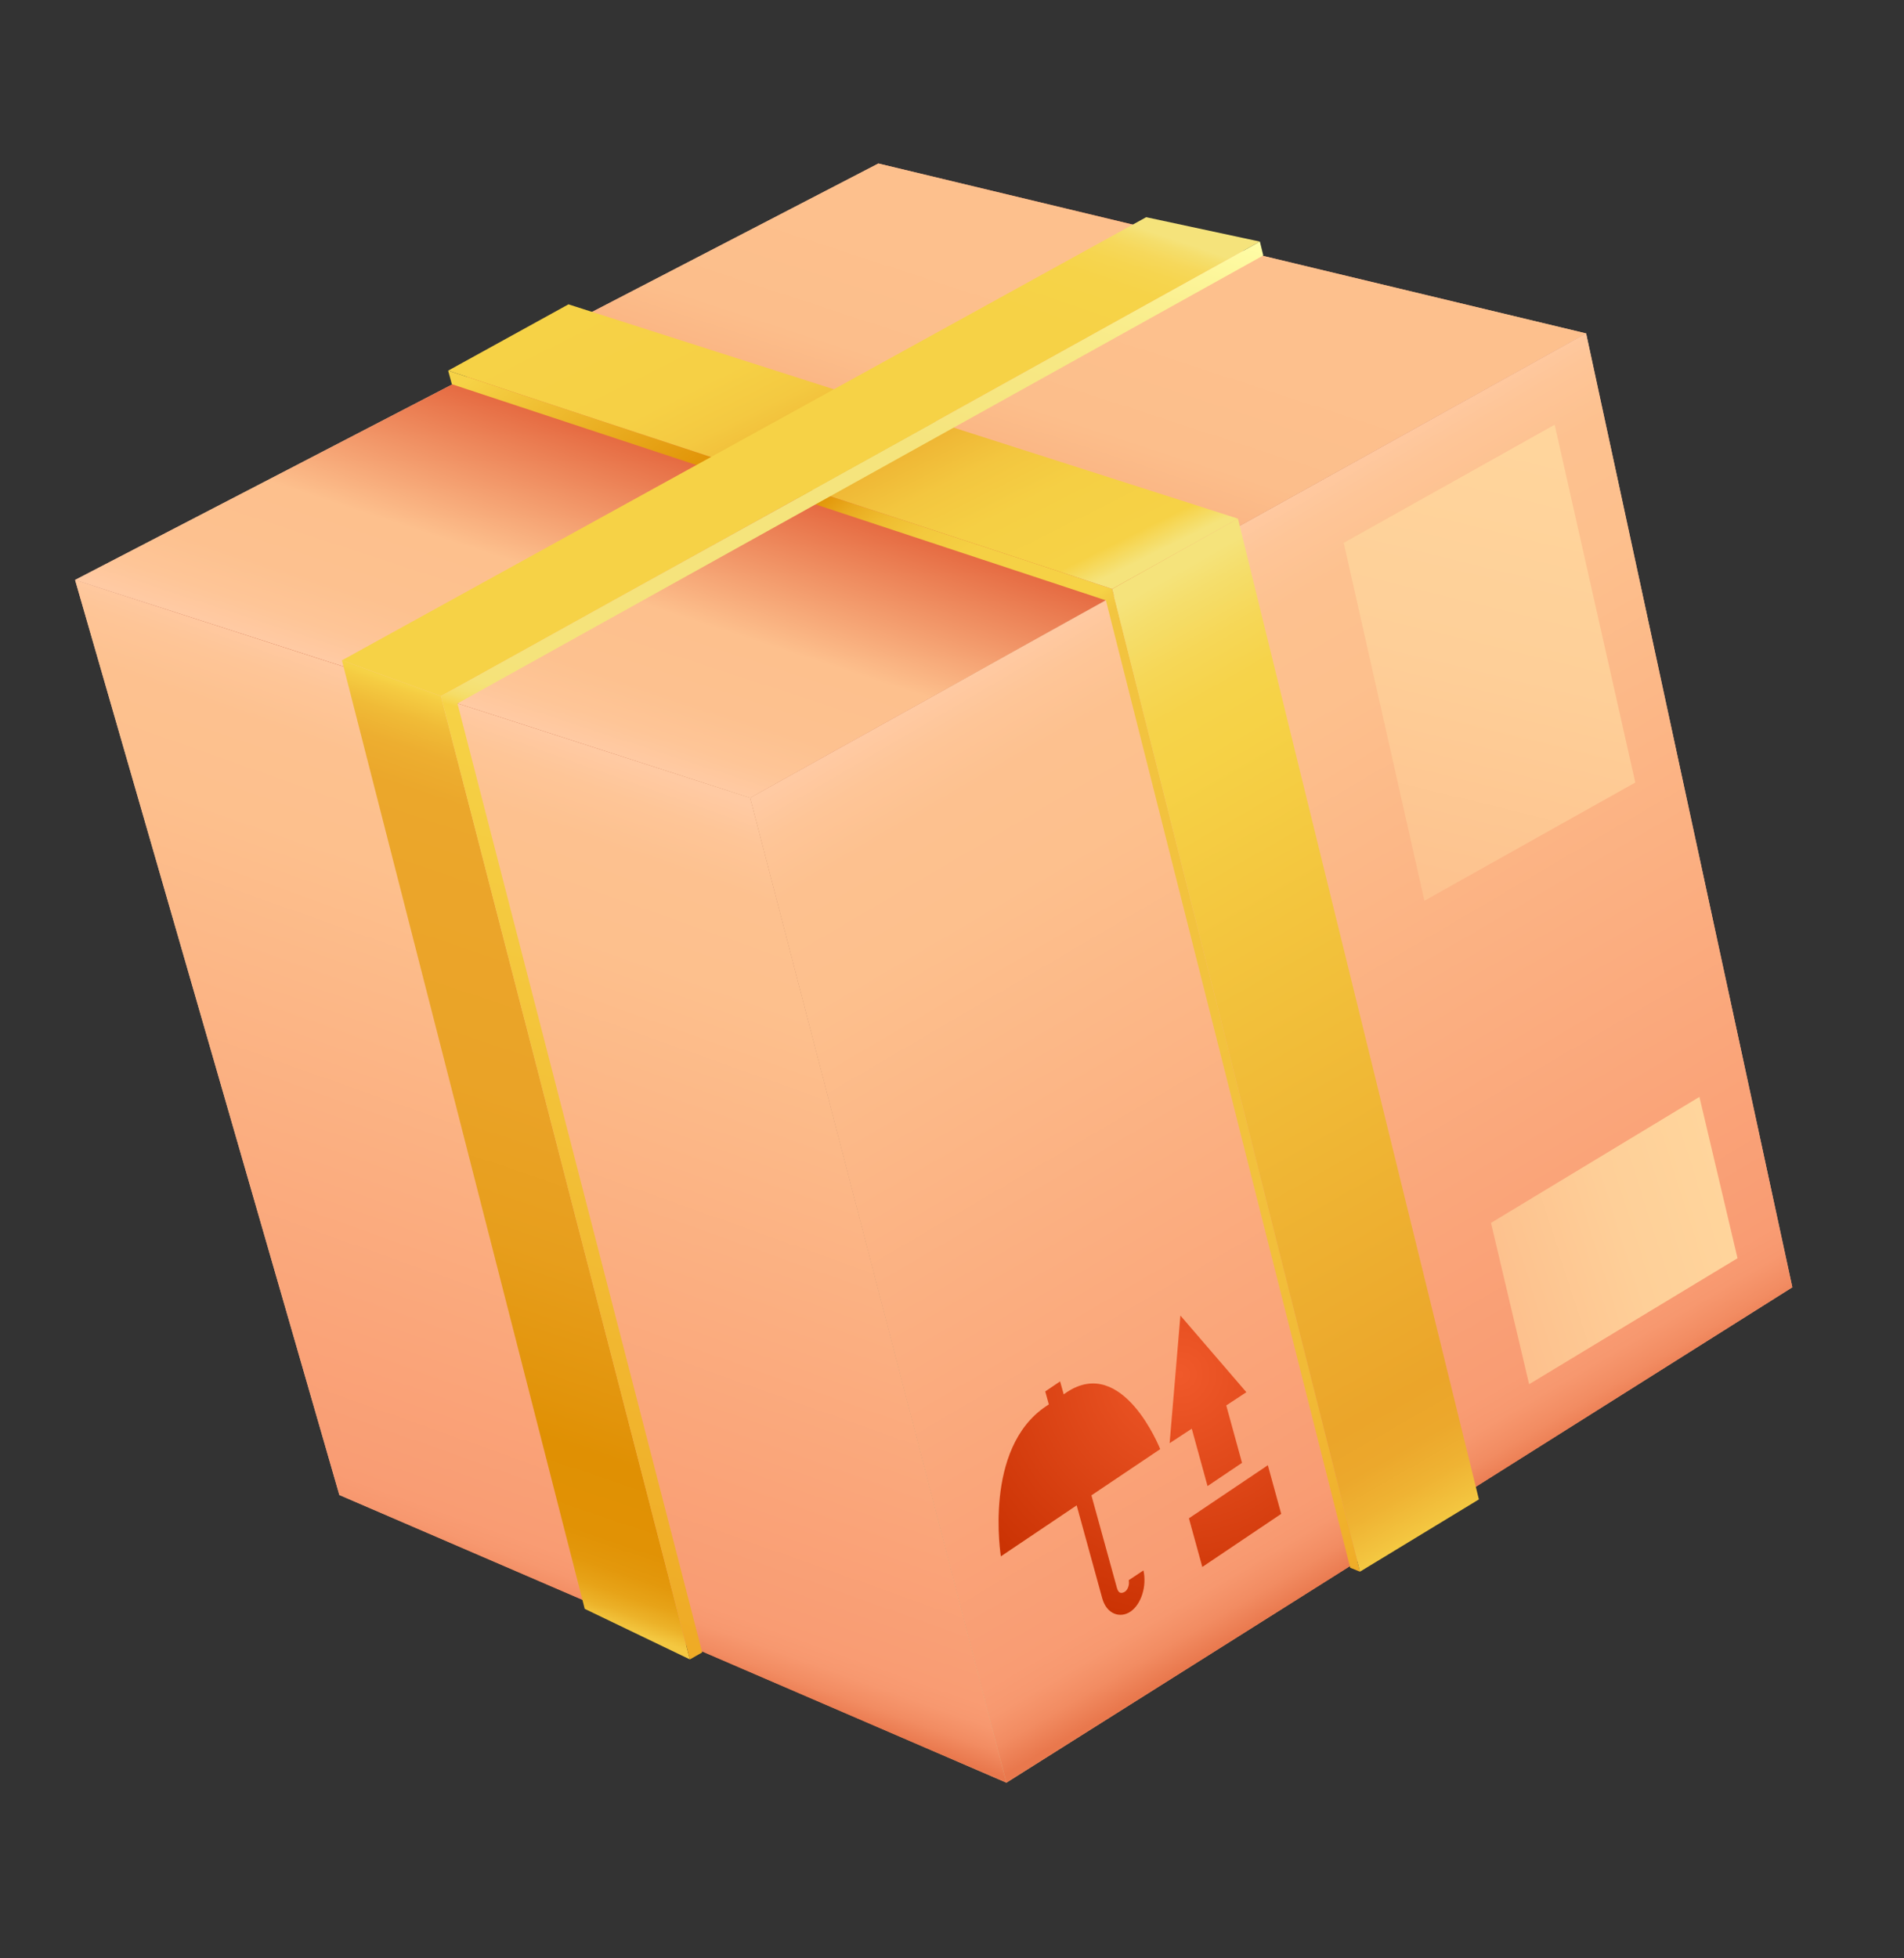<svg width="71" height="73" viewBox="0 0 71 73" fill="none" xmlns="http://www.w3.org/2000/svg">
<rect x="0" y="0" width="71" height="73" fill="#333333" stroke="none"/>
<path d="M27.972 29.74L2.8 21.618L12.655 55.729L37.529 66.452L27.972 29.74Z" fill="url(#paint0_linear_0_1597)"/>
<path d="M27.972 29.74L2.8 21.618L12.655 55.729L37.529 66.452L27.972 29.74Z" fill="url(#paint1_linear_0_1597)"/>
<path d="M59.146 12.429L32.754 6.095L2.8 21.618L27.973 29.74L59.146 12.429Z" fill="url(#paint2_linear_0_1597)"/>
<path d="M59.146 12.429L32.754 6.095L2.8 21.618L27.973 29.74L59.146 12.429Z" fill="url(#paint3_linear_0_1597)"/>
<path d="M27.973 29.74L37.529 66.452L66.836 47.986L59.146 12.429L27.973 29.74Z" fill="url(#paint4_linear_0_1597)"/>
<path d="M27.973 29.74L37.529 66.452L66.836 47.986L59.146 12.429L27.973 29.74Z" fill="url(#paint5_linear_0_1597)"/>
<path d="M16.849 14.322L16.712 13.816L41.473 21.954L50.713 58.588L50.35 58.441L41.24 22.38L16.849 14.322Z" fill="url(#paint6_linear_0_1597)"/>
<path d="M46.163 19.333L21.198 11.345L16.712 13.816L41.473 21.954L46.163 19.333Z" fill="url(#paint7_linear_0_1597)"/>
<path d="M55.148 55.893L46.163 19.333L41.473 21.954L50.712 58.588L55.148 55.893Z" fill="url(#paint8_linear_0_1597)"/>
<path d="M16.44 25.951L46.981 9.006L42.742 8.096L12.75 24.616L16.44 25.951Z" fill="url(#paint9_linear_0_1597)"/>
<path d="M25.726 61.858L16.44 25.951L12.75 24.616L21.804 59.973L25.726 61.858Z" fill="url(#paint10_linear_0_1597)"/>
<path d="M25.726 61.858L16.44 25.951L46.981 9.006L47.108 9.523L17.059 26.223L26.185 61.597L25.726 61.858Z" fill="url(#paint11_linear_0_1597)"/>
<path d="M47.278 54.619L44.335 56.598L44.834 58.411L47.776 56.432L47.278 54.619ZM43.615 53.798L44.017 49.039L46.477 51.897L45.727 52.39L46.315 54.53L45.029 55.396L44.441 53.257L43.615 53.798ZM39.006 52.422L39.111 52.351L38.977 51.868L39.531 51.494L39.666 51.977L39.767 51.906C41.873 50.491 43.264 54.019 43.264 54.019L40.699 55.742L41.651 59.196C41.696 59.353 41.778 59.436 41.947 59.335C42.063 59.257 42.122 59.069 42.091 58.904L42.639 58.54C42.769 59.128 42.558 59.802 42.154 60.077C41.769 60.334 41.267 60.176 41.102 59.577L40.149 56.115L37.322 58.016C37.327 58.022 36.653 53.994 39.006 52.422Z" fill="url(#paint12_radial_0_1597)"/>
<path d="M57.021 51.599L64.792 46.903L63.371 40.889L55.599 45.586L57.021 51.599Z" fill="url(#paint13_linear_0_1597)"/>
<path d="M53.116 33.577L60.98 29.17L57.973 15.832L50.108 20.236L53.116 33.577Z" fill="url(#paint14_linear_0_1597)"/>
<defs>
<linearGradient id="paint0_linear_0_1597" x1="31.558" y1="41.119" x2="9.777" y2="46.694" gradientUnits="userSpaceOnUse">
<stop offset="0.013" stop-color="#FDC08D"/>
<stop offset="0.021" stop-color="#FCBC89"/>
<stop offset="0.089" stop-color="#F49E6F"/>
<stop offset="0.156" stop-color="#EE895C"/>
<stop offset="0.221" stop-color="#EA7C51"/>
<stop offset="0.282" stop-color="#E9784D"/>
<stop offset="0.622" stop-color="#E97A4F"/>
<stop offset="0.745" stop-color="#EB7F56"/>
<stop offset="0.832" stop-color="#ED8861"/>
<stop offset="0.903" stop-color="#F09672"/>
<stop offset="0.963" stop-color="#F4A888"/>
<stop offset="1" stop-color="#F7B69A"/>
</linearGradient>
<linearGradient id="paint1_linear_0_1597" x1="25.951" y1="27.61" x2="14.82" y2="58.841" gradientUnits="userSpaceOnUse">
<stop offset="0.048" stop-color="#FFCAA3"/>
<stop offset="0.089" stop-color="#FEC597"/>
<stop offset="0.146" stop-color="#FDC18F"/>
<stop offset="0.249" stop-color="#FDC08D"/>
<stop offset="0.911" stop-color="#F99C73"/>
<stop offset="0.933" stop-color="#F7986F"/>
<stop offset="0.957" stop-color="#F28C62"/>
<stop offset="0.981" stop-color="#E9784D"/>
</linearGradient>
<linearGradient id="paint2_linear_0_1597" x1="26.096" y1="8.256" x2="35.887" y2="25.779" gradientUnits="userSpaceOnUse">
<stop offset="0.015" stop-color="#F7B69A"/>
<stop offset="0.072" stop-color="#F3A585"/>
<stop offset="0.159" stop-color="#EF916D"/>
<stop offset="0.249" stop-color="#EC835B"/>
<stop offset="0.346" stop-color="#EA7B50"/>
<stop offset="0.459" stop-color="#E9784D"/>
<stop offset="0.459" stop-color="#E9794E"/>
<stop offset="0.477" stop-color="#F0895F"/>
<stop offset="0.499" stop-color="#F5946A"/>
<stop offset="0.529" stop-color="#F89A71"/>
<stop offset="0.615" stop-color="#F99C73"/>
<stop offset="0.737" stop-color="#F9A076"/>
<stop offset="0.866" stop-color="#FBAD7F"/>
<stop offset="0.987" stop-color="#FDC08D"/>
</linearGradient>
<linearGradient id="paint3_linear_0_1597" x1="26.547" y1="30.697" x2="35.251" y2="4.132" gradientUnits="userSpaceOnUse">
<stop offset="0.048" stop-color="#FFCAA3"/>
<stop offset="0.089" stop-color="#FEC597"/>
<stop offset="0.146" stop-color="#FDC18F"/>
<stop offset="0.249" stop-color="#FDC08D"/>
<stop offset="0.471" stop-color="#E36139"/>
<stop offset="0.478" stop-color="#E56A41"/>
<stop offset="0.502" stop-color="#ED8558"/>
<stop offset="0.53" stop-color="#F39B6C"/>
<stop offset="0.563" stop-color="#F7AB7B"/>
<stop offset="0.604" stop-color="#FBB785"/>
<stop offset="0.661" stop-color="#FCBE8B"/>
<stop offset="0.819" stop-color="#FDC08D"/>
<stop offset="0.952" stop-color="#FDC08D"/>
<stop offset="0.962" stop-color="#FDC08D"/>
</linearGradient>
<linearGradient id="paint4_linear_0_1597" x1="66.112" y1="34.337" x2="30.546" y2="44.542" gradientUnits="userSpaceOnUse">
<stop stop-color="#F7B69A"/>
<stop offset="0.147" stop-color="#F4AA8B"/>
<stop offset="0.429" stop-color="#ED8A64"/>
<stop offset="0.573" stop-color="#E9784D"/>
<stop offset="0.574" stop-color="#E9794E"/>
<stop offset="0.605" stop-color="#F0895F"/>
<stop offset="0.643" stop-color="#F5946A"/>
<stop offset="0.697" stop-color="#F89A71"/>
<stop offset="0.847" stop-color="#F99C73"/>
<stop offset="0.893" stop-color="#F9A076"/>
<stop offset="0.941" stop-color="#FBAD7F"/>
<stop offset="0.987" stop-color="#FDC08D"/>
</linearGradient>
<linearGradient id="paint5_linear_0_1597" x1="38.08" y1="21.864" x2="57.363" y2="54.752" gradientUnits="userSpaceOnUse">
<stop offset="0.048" stop-color="#FFCAA3"/>
<stop offset="0.089" stop-color="#FEC597"/>
<stop offset="0.146" stop-color="#FDC18F"/>
<stop offset="0.249" stop-color="#FDC08D"/>
<stop offset="0.911" stop-color="#F99C73"/>
<stop offset="0.938" stop-color="#F7986F"/>
<stop offset="0.966" stop-color="#F28C62"/>
<stop offset="0.994" stop-color="#E9784D"/>
</linearGradient>
<linearGradient id="paint6_linear_0_1597" x1="22.68" y1="9.259" x2="56.37" y2="55.155" gradientUnits="userSpaceOnUse">
<stop offset="0.015" stop-color="#F6D246"/>
<stop offset="0.159" stop-color="#E09003"/>
<stop offset="0.212" stop-color="#E09003"/>
<stop offset="0.215" stop-color="#E29508"/>
<stop offset="0.231" stop-color="#E9AB1F"/>
<stop offset="0.25" stop-color="#EFBD30"/>
<stop offset="0.272" stop-color="#F3C93D"/>
<stop offset="0.302" stop-color="#F5D044"/>
<stop offset="0.372" stop-color="#F6D246"/>
<stop offset="0.377" stop-color="#F4CC43"/>
<stop offset="0.386" stop-color="#F2C540"/>
<stop offset="0.411" stop-color="#F2C33F"/>
<stop offset="0.747" stop-color="#F2C13D"/>
<stop offset="0.877" stop-color="#F1BA36"/>
<stop offset="0.97" stop-color="#F0AF2A"/>
<stop offset="0.993" stop-color="#EFAB26"/>
</linearGradient>
<linearGradient id="paint7_linear_0_1597" x1="35.868" y1="25.495" x2="22.707" y2="-0.904" gradientUnits="userSpaceOnUse">
<stop offset="0.039" stop-color="#F5E37B"/>
<stop offset="0.073" stop-color="#F6D246"/>
<stop offset="0.169" stop-color="#F5CF44"/>
<stop offset="0.235" stop-color="#F3C63F"/>
<stop offset="0.292" stop-color="#EFB735"/>
<stop offset="0.336" stop-color="#EBA52A"/>
<stop offset="0.348" stop-color="#EDAD2F"/>
<stop offset="0.383" stop-color="#F1BE39"/>
<stop offset="0.426" stop-color="#F4C941"/>
<stop offset="0.486" stop-color="#F6D045"/>
<stop offset="0.654" stop-color="#F6D246"/>
</linearGradient>
<linearGradient id="paint8_linear_0_1597" x1="39.751" y1="23.681" x2="57.569" y2="54.873" gradientUnits="userSpaceOnUse">
<stop stop-color="#F5E37B"/>
<stop offset="0.028" stop-color="#F5DE6C"/>
<stop offset="0.078" stop-color="#F6D757"/>
<stop offset="0.128" stop-color="#F6D34A"/>
<stop offset="0.175" stop-color="#F6D246"/>
<stop offset="0.372" stop-color="#F3C43D"/>
<stop offset="0.859" stop-color="#EBA52A"/>
<stop offset="0.907" stop-color="#ECA82C"/>
<stop offset="0.948" stop-color="#EFB333"/>
<stop offset="0.986" stop-color="#F3C43F"/>
<stop offset="0.993" stop-color="#F4C841"/>
</linearGradient>
<linearGradient id="paint9_linear_0_1597" x1="33.693" y1="5.474" x2="25.803" y2="28.576" gradientUnits="userSpaceOnUse">
<stop stop-color="#F5E37B"/>
<stop offset="0.013" stop-color="#F5DE6C"/>
<stop offset="0.035" stop-color="#F6D85B"/>
<stop offset="0.061" stop-color="#F6D54F"/>
<stop offset="0.097" stop-color="#F6D348"/>
<stop offset="0.194" stop-color="#F6D246"/>
<stop offset="0.872" stop-color="#F6D246"/>
<stop offset="0.984" stop-color="#F6D246"/>
</linearGradient>
<linearGradient id="paint10_linear_0_1597" x1="24.146" y1="28.601" x2="14.205" y2="57.894" gradientUnits="userSpaceOnUse">
<stop stop-color="#F6D246"/>
<stop offset="0.007" stop-color="#F5CC42"/>
<stop offset="0.036" stop-color="#F0BB37"/>
<stop offset="0.071" stop-color="#EDAE30"/>
<stop offset="0.118" stop-color="#EBA72B"/>
<stop offset="0.228" stop-color="#EBA52A"/>
<stop offset="0.426" stop-color="#EAA327"/>
<stop offset="0.596" stop-color="#E79E1C"/>
<stop offset="0.754" stop-color="#E2940B"/>
<stop offset="0.806" stop-color="#E09003"/>
<stop offset="0.895" stop-color="#E19205"/>
<stop offset="0.929" stop-color="#E3980C"/>
<stop offset="0.954" stop-color="#E7A318"/>
<stop offset="0.974" stop-color="#ECB229"/>
<stop offset="0.991" stop-color="#F3C63F"/>
<stop offset="0.993" stop-color="#F4C841"/>
</linearGradient>
<linearGradient id="paint11_linear_0_1597" x1="35.117" y1="5.764" x2="19.894" y2="59.594" gradientUnits="userSpaceOnUse">
<stop offset="1e-07" stop-color="#FFFDA6"/>
<stop offset="0.011" stop-color="#FEFAA1"/>
<stop offset="0.056" stop-color="#FAEF90"/>
<stop offset="0.113" stop-color="#F7E884"/>
<stop offset="0.191" stop-color="#F5E47D"/>
<stop offset="0.399" stop-color="#F5E37B"/>
<stop offset="0.421" stop-color="#F5E279"/>
<stop offset="0.429" stop-color="#F5E072"/>
<stop offset="0.435" stop-color="#F5DC66"/>
<stop offset="0.439" stop-color="#F6D755"/>
<stop offset="0.442" stop-color="#F6D246"/>
<stop offset="0.996" stop-color="#EFAB26"/>
</linearGradient>
<radialGradient id="paint12_radial_0_1597" cx="0" cy="0" r="1" gradientUnits="userSpaceOnUse" gradientTransform="translate(44.005 51.233) rotate(162.301) scale(10.109 10.149)">
<stop stop-color="#F0592A"/>
<stop offset="1" stop-color="#C72F00"/>
</radialGradient>
<linearGradient id="paint13_linear_0_1597" x1="64.626" y1="44.831" x2="55.763" y2="47.655" gradientUnits="userSpaceOnUse">
<stop stop-color="#FFD59C"/>
<stop offset="0.451" stop-color="#FECF98"/>
<stop offset="1" stop-color="#FDC08D"/>
</linearGradient>
<linearGradient id="paint14_linear_0_1597" x1="57.491" y1="16.654" x2="53.082" y2="34.633" gradientUnits="userSpaceOnUse">
<stop stop-color="#FFD59C"/>
<stop offset="0.451" stop-color="#FECF98"/>
<stop offset="1" stop-color="#FDC08D"/>
</linearGradient>
</defs>
</svg>
